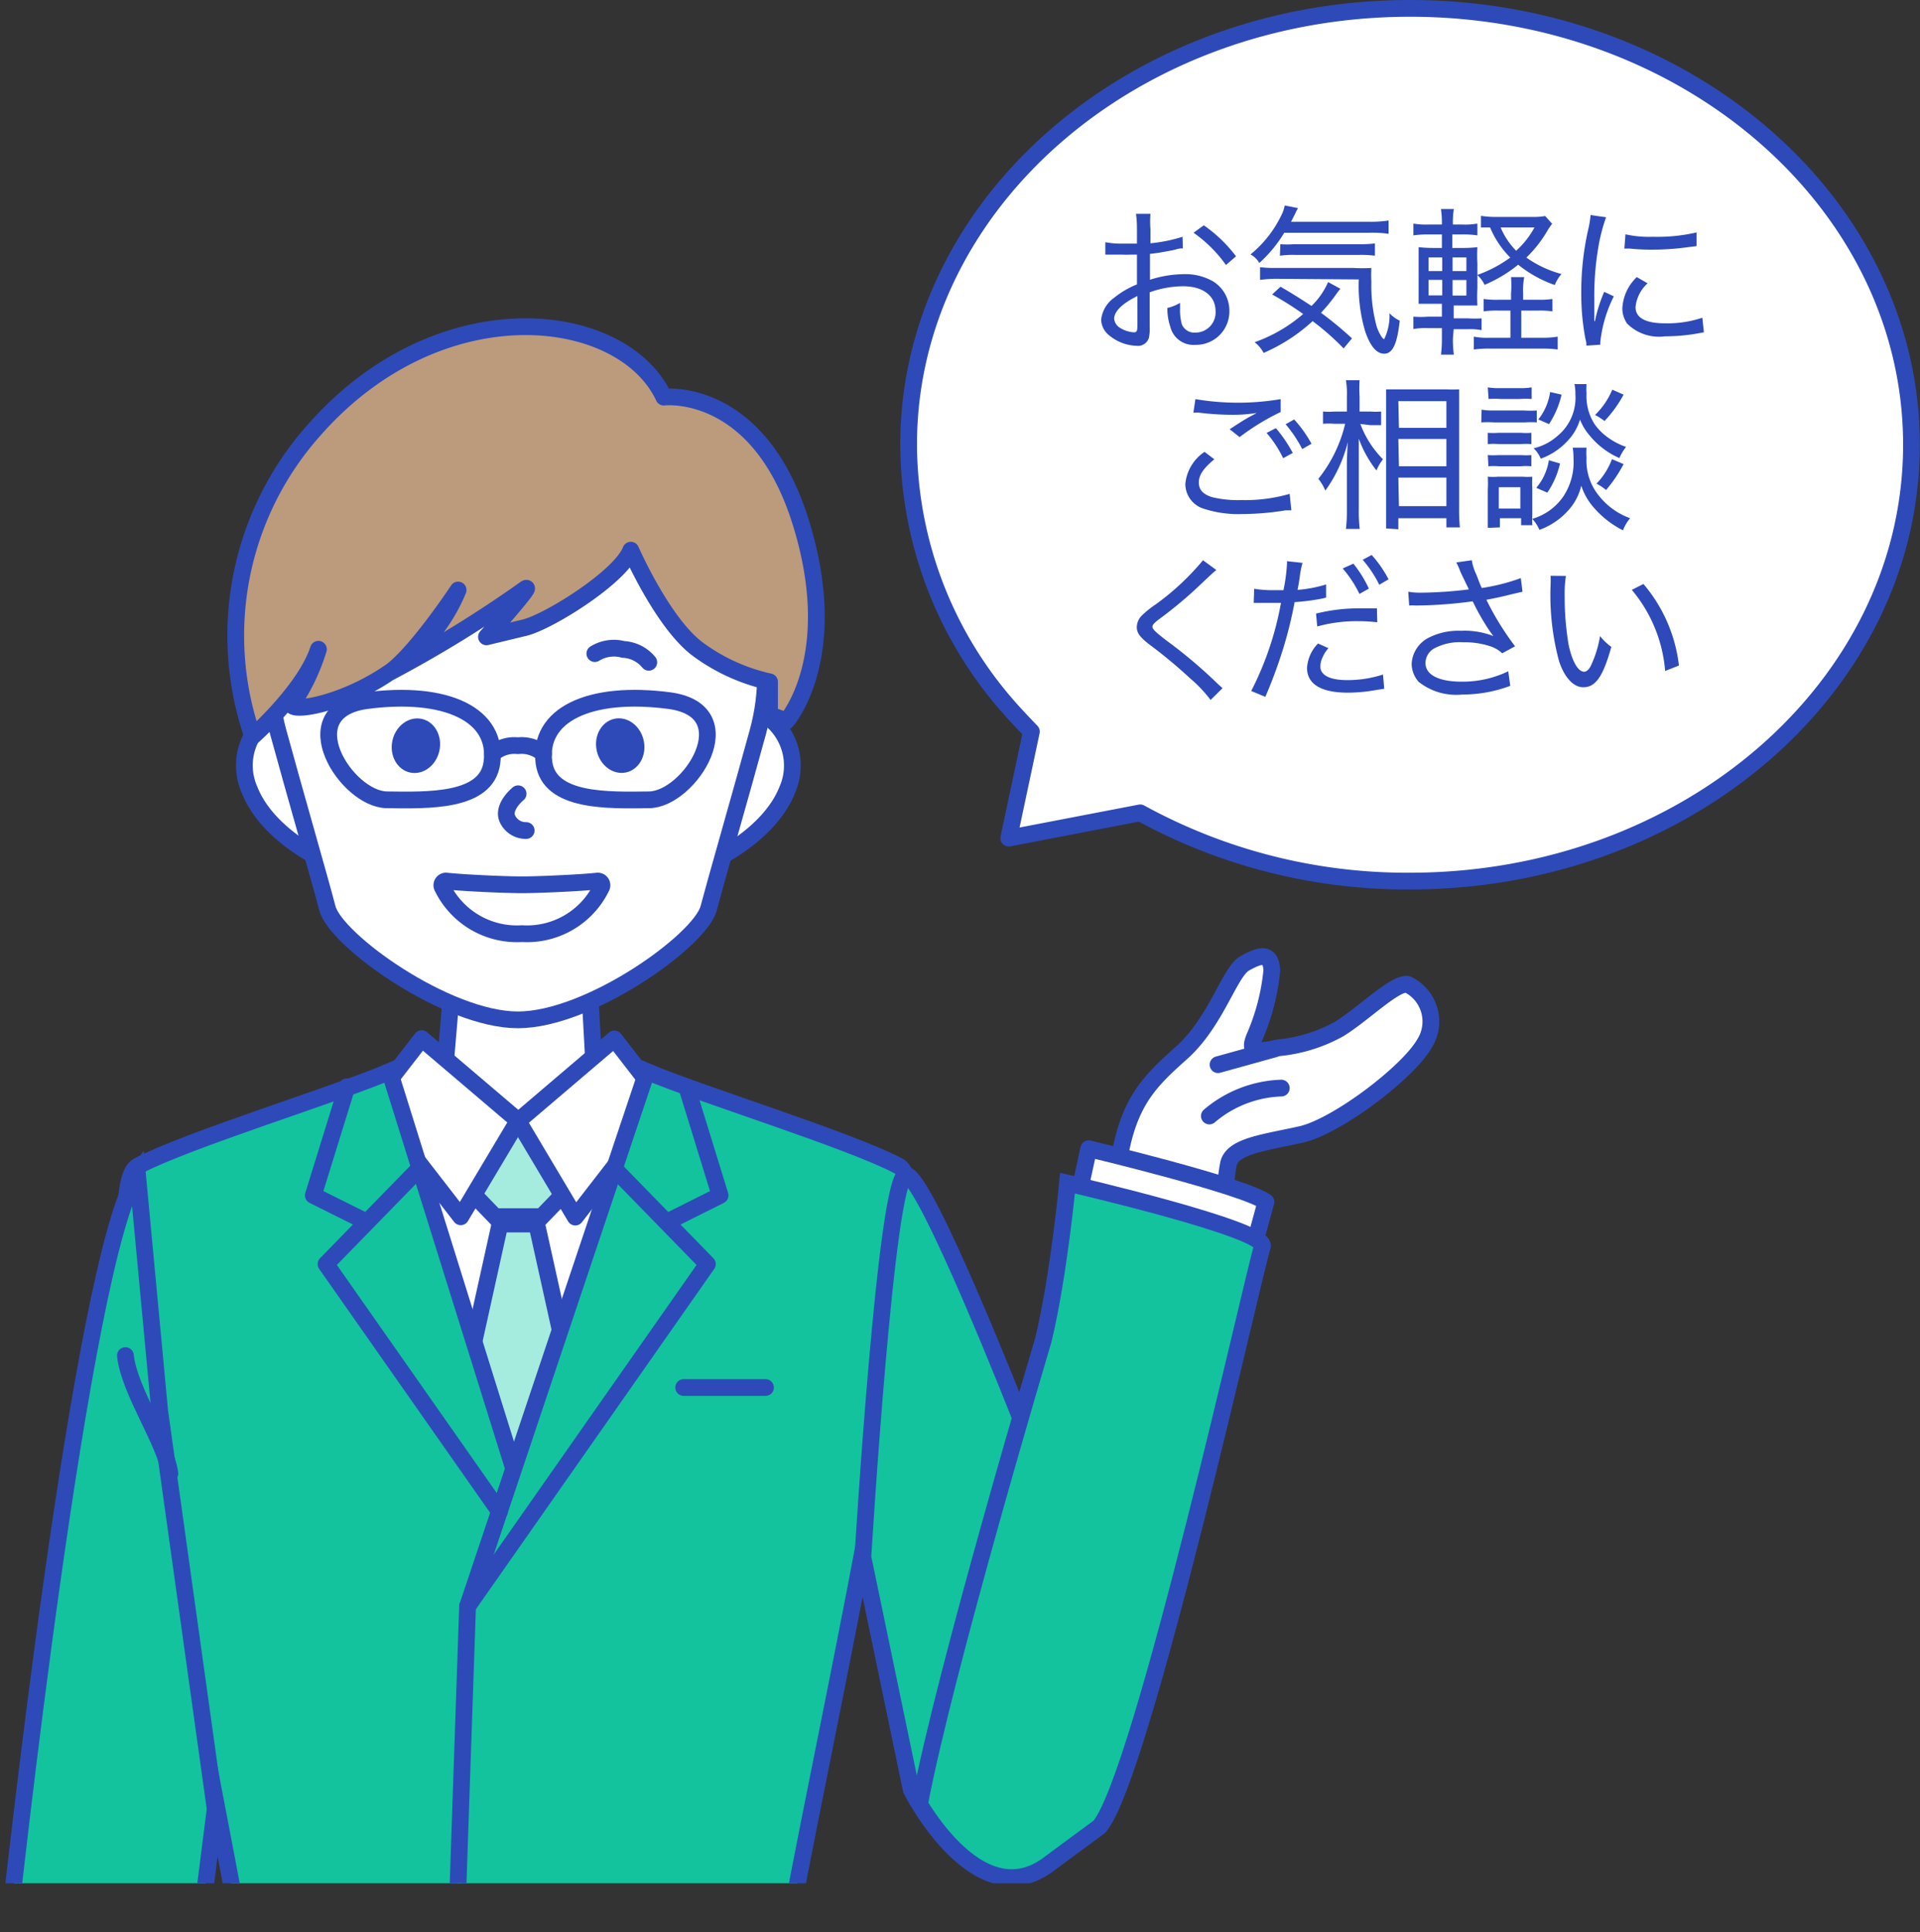<svg xmlns="http://www.w3.org/2000/svg" xmlns:xlink="http://www.w3.org/1999/xlink" viewBox="0 0 123.85 124.61"><rect x="0" y="0" width="123.85" height="124.61" fill="#333333" stroke="none"/><defs><style>.cls-1,.cls-6{fill:none;}.cls-2{clip-path:url(#clip-path);}.cls-3,.cls-4{fill:#fff;}.cls-10,.cls-3,.cls-6,.cls-7,.cls-8,.cls-9{stroke:#2e4ab9;stroke-width:1.08px;}.cls-10,.cls-3,.cls-6,.cls-8{stroke-linecap:round;stroke-linejoin:round;}.cls-5{fill:#2e4ab9;}.cls-10,.cls-7{fill:#a5ecde;}.cls-7,.cls-9{stroke-miterlimit:10;}.cls-8{fill:#bb9b7b;}.cls-9{fill:#13c39d;}</style><clipPath id="clip-path" transform="translate(-4.7 -3.58)"><rect class="cls-1" width="133.82" height="125.03"/></clipPath></defs><g id="レイヤー_2" data-name="レイヤー 2"><g id="レイヤー_1-2" data-name="レイヤー 1"><g class="cls-2"><path class="cls-3" d="M76.75,79.33c.54-4.45,1.89-5.83,4.15-7.84S84,66.26,85,65.7s1.67-.72,1.74.45a14.13,14.13,0,0,1-1.13,4.34c-.36.9,0,1,1.57.66a10,10,0,0,0,3.9-1.21c1.61-1,3.59-3,4.41-2.88a2.66,2.66,0,0,1,1.09,3.83c-1.08,1.87-5.65,5.33-7.95,5.85s-4.45.73-4.69,1.91a11.5,11.5,0,0,0-.2,2.51Z" transform="translate(-4.7 -3.58)"/><rect class="cls-4" x="25.11" y="69.1" width="16.74" height="31.3"/><path class="cls-3" d="M52.17,49.07a3.89,3.89,0,0,1,3.32,5.43c-1.18,3-4.93,4.64-4.93,4.64V49.07Z" transform="translate(-4.7 -3.58)"/><path class="cls-3" d="M24.1,49.07a3.88,3.88,0,0,0-3.31,5.43c1.17,3,4.93,4.64,4.93,4.64V49.07Z" transform="translate(-4.7 -3.58)"/><polyline class="cls-3" points="38.36 69.68 38.02 63.47 29.18 63.3 28.64 69.68"/><path class="cls-3" d="M38.11,31.5c-8.54,0-18.27,9-15.47,19.27,1.12,4.1,2.64,9.33,3.18,11.39s7.69,7.19,12.29,7.19,11.75-5.12,12.3-7.19,2.06-7.29,3.18-11.39C56.39,40.5,46.66,31.5,38.11,31.5Z" transform="translate(-4.7 -3.58)"/><ellipse class="cls-5" cx="31.52" cy="51.67" rx="1.77" ry="1.55" transform="translate(-30.47 67.59) rotate(-77.41)"/><ellipse class="cls-5" cx="44.7" cy="51.67" rx="1.55" ry="1.77" transform="translate(-14.88 7.4) rotate(-12.59)"/><path class="cls-6" d="M38.64,57.14a1.3,1.3,0,0,1-1.2-.74c-.37-.78.68-1.63.68-1.63" transform="translate(-4.7 -3.58)"/><path class="cls-6" d="M43.07,45.73a2.34,2.34,0,0,1,1.83-.27,2.28,2.28,0,0,1,1.65.83" transform="translate(-4.7 -3.58)"/><polygon class="cls-7" points="34.62 78.94 33.44 78.94 32.25 78.94 26.49 104.98 33.44 113.11 40.39 104.98 34.62 78.94"/><polygon class="cls-7" points="33.44 72.28 29.3 75.73 31.93 78.46 33.44 78.46 34.94 78.46 37.58 75.73 33.44 72.28"/><path class="cls-8" d="M38.53,41.59c.85-.64-2.45,3.06-2.45,3.06l2.45-.59c1.53-.36,6.19-3.26,6.86-5,0,0,2.06,4.72,4.34,6.4a12.22,12.22,0,0,0,4.61,2.09v2.12l1.1.4s3.64-4.14.89-12.88-8.81-8-8.81-8c-2.67-5.71-14.47-7.11-22.59,2.16A19.9,19.9,0,0,0,21,51.07s3.39-3,4.24-5.62a13.07,13.07,0,0,1-1.62,3.43c-1,1.06,7.79-.35,10.63-7.25,0,0-2.72,4.12-4.43,5.32A78.37,78.37,0,0,0,38.53,41.59Z" transform="translate(-4.7 -3.58)"/><path class="cls-6" d="M36.47,52.19a2.13,2.13,0,0,1,1.64-.52,2.14,2.14,0,0,1,1.65.52" transform="translate(-4.7 -3.58)"/><path class="cls-6" d="M36.43,52.77c.42-3.08-2.91-4.7-8.13-4-4.85.7-1.27,6.36,1.36,6.39S36.09,55.32,36.43,52.77Z" transform="translate(-4.7 -3.58)"/><path class="cls-6" d="M39.79,52.77c-.41-3.08,2.91-4.7,8.14-4,4.85.7,1.27,6.36-1.36,6.39S40.14,55.32,39.79,52.77Z" transform="translate(-4.7 -3.58)"/><polygon class="cls-3" points="33.42 72.27 27.2 66.98 24.01 71.1 29.72 78.47 33.42 72.27"/><polygon class="cls-3" points="33.42 72.29 39.63 67 42.82 71.12 37.11 78.49 33.42 72.29"/><path class="cls-9" d="M34.18,127.1H20c-2.57-14-9.49-46.67-6.41-48.32s13-4.7,16.24-6.1l8,25.6" transform="translate(-4.7 -3.58)"/><path class="cls-9" d="M42,127.1H55.75c2.58-14,10-46.67,6.92-48.32s-13-4.7-16.24-6.1L34.86,107.17l-.68,19.93Z" transform="translate(-4.7 -3.58)"/><polyline class="cls-6" points="44.29 70.08 46.45 77.09 43.21 78.71"/><polyline class="cls-6" points="39.63 75.37 45.63 81.52 30.17 103.59"/><polyline class="cls-6" points="22.38 70.08 20.21 77.09 23.46 78.71"/><path class="cls-3" d="M74.08,81.55l.85-3.89s10,2.39,11.43,3.43l-1,3.66S75.48,81.13,74.08,81.55Z" transform="translate(-4.7 -3.58)"/><polyline class="cls-6" points="27.03 75.37 21.03 81.52 32.22 97.48"/><path class="cls-9" d="M64,120C65.66,111.2,72,90,72,90c1-4.16,1.56-10.12,1.56-10.12s13,3,12.57,4.09-7.75,34.26-10.52,37.42l-3.13,2.31c-4.75,3.77-9-4.7-9-4.7l-3.12-15s1.5-24.84,2.8-24.64,7.3,15.48,7.3,15.48" transform="translate(-4.7 -3.58)"/><line class="cls-10" x1="44.1" y1="89.48" x2="49.38" y2="89.48"/><path class="cls-3" d="M38.37,60.64c-1.06,0-3.78-.12-4.87-.24a.27.27,0,0,0-.27.39,5.35,5.35,0,0,0,5.14,3,5.34,5.34,0,0,0,5.13-3,.27.27,0,0,0-.27-.39C42.14,60.52,39.42,60.64,38.37,60.64Z" transform="translate(-4.7 -3.58)"/><path class="cls-9" d="M13.57,79.32C9.93,84.61,5.3,127.65,5.3,127.65H17.64l.94-7.41L15,94.57Z" transform="translate(-4.7 -3.58)"/><path class="cls-10" d="M12.79,91c.24,2.29,2.6,5.6,2.87,7.61" transform="translate(-4.7 -3.58)"/><path class="cls-3" d="M95.66,4.12c-17.87,0-32.35,12.6-32.35,28.14a25.78,25.78,0,0,0,6.52,17c.45.51.92,1,1.4,1.5l-1.46,6.87L78.25,56A35.77,35.77,0,0,0,95.66,60.4C113.52,60.4,128,47.8,128,32.26S113.52,4.12,95.66,4.12Z" transform="translate(-4.7 -3.58)"/><path class="cls-6" d="M83.27,72.24l3.6-1Z" transform="translate(-4.7 -3.58)"/><path class="cls-6" d="M87.35,73.75a7.55,7.55,0,0,0-4.64,1.8" transform="translate(-4.7 -3.58)"/></g><path class="cls-5" d="M81,19.6c-.19,0-.23,0-.61.11-.65.12-1.05.2-1.51.24v1.67a7.37,7.37,0,0,1,2.21-.36,3.57,3.57,0,0,1,1.85.46A2.21,2.21,0,0,1,84,23.62a2.15,2.15,0,0,1-2.19,2.2,1.54,1.54,0,0,1-1.62-1.17A3.68,3.68,0,0,1,80,23.44a2.76,2.76,0,0,0,.82-.33c0,.2,0,.28,0,.4a3.33,3.33,0,0,0,.12,1,.88.88,0,0,0,.87.52,1.3,1.3,0,0,0,1.3-1.38c0-1-.82-1.61-2.1-1.61a6.55,6.55,0,0,0-2.15.39v2.19a2.93,2.93,0,0,1-.05.75.74.74,0,0,1-.8.51,2.89,2.89,0,0,1-1.77-.68,1.34,1.34,0,0,1-.51-1,2,2,0,0,1,.84-1.42,5.75,5.75,0,0,1,1.47-.86V20l-.41,0a5,5,0,0,1-.58,0H76V19.2a5.34,5.34,0,0,0,1.12.09c.24,0,.24,0,.92,0v-.92a7.47,7.47,0,0,0-.06-1h.93a6.55,6.55,0,0,0,0,1v.9a10.07,10.07,0,0,0,2.07-.42Zm-2.93,3.07c-1,.49-1.5,1-1.5,1.47a.77.77,0,0,0,.41.6,1.83,1.83,0,0,0,.86.27c.19,0,.23-.08.23-.49Zm5.71-2a8.6,8.6,0,0,0-2.09-2.08l.66-.48a9.08,9.08,0,0,1,2.08,2Z" transform="translate(-4.7 -3.58)"/><path class="cls-5" d="M87.54,18.59a8.46,8.46,0,0,1-1.61,1.95,1.37,1.37,0,0,0-.57-.55,7.37,7.37,0,0,0,2-2.54,2.16,2.16,0,0,0,.21-.62l.86.17a2.69,2.69,0,0,0-.18.35l-.27.53h5a7.33,7.33,0,0,0,1.29-.08v.86A7.15,7.15,0,0,0,93,18.59Zm3.83,7.46a16.34,16.34,0,0,0-2-1.76,11.28,11.28,0,0,1-3.16,2.05,2.08,2.08,0,0,0-.58-.69,9.78,9.78,0,0,0,3.13-1.82,20.42,20.42,0,0,0-2-1.26l.54-.5c.81.47,1.18.71,2,1.24a4.82,4.82,0,0,0,1.07-1.54l.79.43c-.16.2-.16.2-.41.55a10.69,10.69,0,0,1-.84,1,23.26,23.26,0,0,1,2,1.65Zm-4.29-4.49a7.78,7.78,0,0,0-1.1.07v-.82a7.51,7.51,0,0,0,1,.05h5a10.69,10.69,0,0,0,1.18,0,8.52,8.52,0,0,0,0,.9,10,10,0,0,0,.35,2.9c.15.42.37.79.48.79a3.51,3.51,0,0,0,.34-1.67,2.17,2.17,0,0,0,.66.48c-.16,1.48-.45,2.13-1,2.13s-.93-.59-1.22-1.41a10.3,10.3,0,0,1-.42-3.38Zm.21-2.23a5.76,5.76,0,0,0,.86,0h4.24a7.82,7.82,0,0,0,1-.05v.79a6.92,6.92,0,0,0-1-.05H88.26a6.36,6.36,0,0,0-1,.05Z" transform="translate(-4.7 -3.58)"/><path class="cls-5" d="M98.42,25.4a7.14,7.14,0,0,0,.06,1.05h-.83a7.64,7.64,0,0,0,.06-1.07v-.64h-.89a4.41,4.41,0,0,0-.95.06V24a5.92,5.92,0,0,0,.95,0h.89v-.83h-.5c-.43,0-.73,0-1,0,0-.32,0-.66,0-1.11V20.6c0-.45,0-.77,0-1.08a8.7,8.7,0,0,0,1,.05h.5V18.7h-.84a6.28,6.28,0,0,0-1,.06V18a5,5,0,0,0,1,.06h.84a6.6,6.6,0,0,0-.06-1h.83a5.39,5.39,0,0,0-.06,1H99A4.91,4.91,0,0,0,100,18v.76A6,6,0,0,0,99,18.7h-.62v.87H99a8.07,8.07,0,0,0,1-.05,9.12,9.12,0,0,0,0,1.06v.73a8.32,8.32,0,0,0,2.12-1.12,6,6,0,0,1-1.3-1.94c-.31,0-.41,0-.59,0V17.5a5.93,5.93,0,0,0,.94.07h2.48a3.76,3.76,0,0,0,.72-.06l.45.5c-.08.11-.15.2-.27.39a8,8,0,0,1-1.39,1.79,7,7,0,0,0,2.26,1.06,2.7,2.7,0,0,0-.43.71,7.9,7.9,0,0,1-2.36-1.31,8.86,8.86,0,0,1-2.17,1.3,1.9,1.9,0,0,0-.46-.63v.86a10.17,10.17,0,0,0,0,1.1c-.29,0-.53,0-1,0h-.53v.83h.93a6.46,6.46,0,0,0,.87,0v.76a4,4,0,0,0-.9-.06h-.9Zm-1.57-5.22v.88h.88v-.88Zm0,1.45v1h.88v-1Zm2.44-.57v-.88H98.4v.88Zm0,1.58v-1H98.4v1Zm4.64.27a5.23,5.23,0,0,0,.91-.05v.8a5.73,5.73,0,0,0-.92-.05h-1.09v1.75h1.35a5.59,5.59,0,0,0,1-.07v.83a7.36,7.36,0,0,0-1-.06h-3.41a7.11,7.11,0,0,0-1,.06v-.83a4.47,4.47,0,0,0,1,.07h1.36V23.61h-.78a6.07,6.07,0,0,0-.95.05v-.8a6,6,0,0,0,1,.05h.77v-.4a7,7,0,0,0,0-1.06h.85a4.69,4.69,0,0,0-.07,1.06v.4Zm-2.43-4.66a4.73,4.73,0,0,0,1,1.5,5.6,5.6,0,0,0,1.18-1.5Z" transform="translate(-4.7 -3.58)"/><path class="cls-5" d="M107.58,24.3a9.53,9.53,0,0,1,.6-1.9l.62.29a8.59,8.59,0,0,0-.87,2.93,1.49,1.49,0,0,0,0,.19l-.9.06c0-.16,0-.22-.06-.43a15.41,15.41,0,0,1-.27-3,18,18,0,0,1,.46-4.11,6.35,6.35,0,0,0,.14-.88l1,.14a11.53,11.53,0,0,0-.52,2.06,18.69,18.69,0,0,0-.24,3.17c0,.21,0,.71,0,1s0,.27,0,.45Zm3.4-2.45a2.38,2.38,0,0,0-.78,1.53c0,.7.65,1.05,1.9,1.05a7.12,7.12,0,0,0,2.41-.36l.1.94-.38.07a12.21,12.21,0,0,1-2.13.19,2.91,2.91,0,0,1-2.44-.82,1.69,1.69,0,0,1-.31-1,3,3,0,0,1,.93-2Zm-1.43-3.16a6.83,6.83,0,0,0,1.75.16,11.3,11.3,0,0,0,2.84-.28l0,.88-.71.09a16.55,16.55,0,0,1-2.21.14,12.94,12.94,0,0,1-1.39-.07l-.18,0-.17,0Z" transform="translate(-4.7 -3.58)"/><path class="cls-5" d="M88,36.49l-.37,0a17.44,17.44,0,0,1-2.79.24,7.19,7.19,0,0,1-2.45-.33,1.68,1.68,0,0,1-1.23-1.61,2.8,2.8,0,0,1,1.24-2.07l.63.48c-.67.55-1,1-1,1.49s.29.77.85.95a7.1,7.1,0,0,0,1.88.19,10.42,10.42,0,0,0,3.13-.4Zm-6.19-7.17a16.57,16.57,0,0,0,5.5,0l0,.83a15.08,15.08,0,0,0-2.65,1.62l-.64-.51c.68-.44.86-.56,1.28-.8l.27-.14.19-.11a9.19,9.19,0,0,1-1.54.12,17.27,17.27,0,0,1-2.19-.14l-.35,0ZM87,31.19a8.85,8.85,0,0,1,1.09,1.6l-.62.34a7.19,7.19,0,0,0-1.07-1.63Zm1.18-.56A8,8,0,0,1,89.3,32.2l-.6.34a8.28,8.28,0,0,0-1.07-1.6Z" transform="translate(-4.7 -3.58)"/><path class="cls-5" d="M92.45,30.92a6.35,6.35,0,0,0,1.46,2.28,2.85,2.85,0,0,0-.42.72,7.34,7.34,0,0,1-1.14-2.05c0,.89,0,1.28,0,1.6v3a9.31,9.31,0,0,0,.06,1.22h-.89a9.52,9.52,0,0,0,.06-1.22v-2.7c0-.42,0-.7.06-1.68a9.08,9.08,0,0,1-1.45,3.13,3,3,0,0,0-.45-.76,9,9,0,0,0,1.73-3.55h-.69a4.79,4.79,0,0,0-.74,0v-.79a4.61,4.61,0,0,0,.75,0h.79v-.95a5.32,5.32,0,0,0-.06-1.07h.88a8.8,8.8,0,0,0,0,1.07v.95h.71a4.44,4.44,0,0,0,.68,0V31c-.21,0-.43,0-.68,0Zm1.66,6.74c0-.37,0-.76,0-1.29V29.8c0-.34,0-.63,0-1.11.26,0,.37,0,.84,0H98a7.56,7.56,0,0,0,.82,0c0,.24,0,.52,0,1v6.64a12.27,12.27,0,0,0,.05,1.26H98V37h-3.1v.71Zm.83-6.49H98V29.45h-3.1Zm0,2.48H98V31.89h-3.1Zm0,2.57H98V34.38h-3.1Z" transform="translate(-4.7 -3.58)"/><path class="cls-5" d="M100.27,30a4.45,4.45,0,0,0,.82.05H103a5.55,5.55,0,0,0,.83,0v.77a5.17,5.17,0,0,0-.76,0h-2a6.61,6.61,0,0,0-.82,0Zm.4,7.62c0-.3,0-.69,0-1V35.16a7.17,7.17,0,0,0,0-.84,3.84,3.84,0,0,0,.67,0h1.57a3.35,3.35,0,0,0,.63,0,7.33,7.33,0,0,0,0,.78v1.66a6.66,6.66,0,0,0,0,.69h-.72V37h-1.37v.59Zm0-6.13a4.16,4.16,0,0,0,.7,0h1.44a3.62,3.62,0,0,0,.67,0v.73a4.06,4.06,0,0,0-.67,0h-1.44a4.23,4.23,0,0,0-.7,0Zm0,1.44a6.16,6.16,0,0,0,.7,0h1.44a5.47,5.47,0,0,0,.67,0v.72a4,4,0,0,0-.69,0H101.4a4.17,4.17,0,0,0-.69,0Zm0-4.37a4.1,4.1,0,0,0,.78.05h1.27a4.17,4.17,0,0,0,.78-.05v.75a5.85,5.85,0,0,0-.78,0H101.5a5.85,5.85,0,0,0-.78,0Zm.71,7.82h1.39V35h-1.39Zm5.66-3.93a4.22,4.22,0,0,0,0,.64,3.56,3.56,0,0,0,.69,2.32A4.56,4.56,0,0,0,109.85,37a2.77,2.77,0,0,0-.46.78,6.13,6.13,0,0,1-1.85-1.43,4,4,0,0,1-.84-1.45,3.53,3.53,0,0,1-.79,1.54A4.57,4.57,0,0,1,104,37.75a2.48,2.48,0,0,0-.46-.71,3.67,3.67,0,0,0,2-1.44,4,4,0,0,0,.66-2.44,4.73,4.73,0,0,0-.05-.71Zm0-4.1a4.84,4.84,0,0,0,0,.63,3.3,3.3,0,0,0,.55,2,3.72,3.72,0,0,0,1,.93,4.32,4.32,0,0,0,1,.49,3.19,3.19,0,0,0-.43.72,5.08,5.08,0,0,1-1.94-1.48,3.42,3.42,0,0,1-.6-1,3.45,3.45,0,0,1-.6,1.14,4.41,4.41,0,0,1-1.93,1.38,2,2,0,0,0-.46-.67,3.54,3.54,0,0,0,1.54-.8A3.18,3.18,0,0,0,106.32,29a2.76,2.76,0,0,0-.06-.65Zm-1.71,5.12a5.51,5.51,0,0,1-.82,1.88l-.71-.31a3.6,3.6,0,0,0,.81-1.78Zm.1-4.44a5.86,5.86,0,0,1-.81,1.9l-.69-.3a3.66,3.66,0,0,0,.76-1.77Zm4,0a7.92,7.92,0,0,1-1.23,1.7,4.41,4.41,0,0,0-.61-.39,4.91,4.91,0,0,0,1.11-1.63Zm0,4.48a8.92,8.92,0,0,1-1.13,1.67,3.51,3.51,0,0,0-.62-.41,4.51,4.51,0,0,0,1-1.58Z" transform="translate(-4.7 -3.58)"/><path class="cls-5" d="M83.16,40.34c-.14.11-.27.22-1.27,1.17a27.43,27.43,0,0,1-2.42,2c-.35.27-.43.37-.43.49s.06.24.92.9a30.92,30.92,0,0,1,3.3,2.79l.3.27-.77.76a8.68,8.68,0,0,0-1.34-1.41,31,31,0,0,0-2.64-2.19c-.6-.48-.78-.72-.78-1.11a1.07,1.07,0,0,1,.31-.72,6,6,0,0,1,.89-.72,16.53,16.53,0,0,0,3.07-2.86Z" transform="translate(-4.7 -3.58)"/><path class="cls-5" d="M85.6,41.55a7.62,7.62,0,0,0,1.32.09l.57,0a11.52,11.52,0,0,0,.23-1.73v-.14l1,.11a5.67,5.67,0,0,0-.19,1c-.06.35-.08.48-.13.74a8.36,8.36,0,0,0,1.84-.35l0,.85-.3.07a13.86,13.86,0,0,1-1.73.22,26.94,26.94,0,0,1-.7,2.87,31.12,31.12,0,0,1-1.19,3.24l-.91-.38a20.27,20.27,0,0,0,1.92-5.68h-.86c-.08,0-.36,0-.64,0h-.26Zm4.79,3.83A2.24,2.24,0,0,0,90,46a1.39,1.39,0,0,0-.13.56c0,.57.62.88,1.74.88a7.45,7.45,0,0,0,2.3-.36l.08.92-.48.07a10.51,10.51,0,0,1-1.86.18c-1.73,0-2.64-.55-2.64-1.6a2.45,2.45,0,0,1,.71-1.57Zm3.15-1.67a11,11,0,0,0-1.25-.07,9.53,9.53,0,0,0-2.62.34l-.08-.83a11.58,11.58,0,0,1,2.84-.34l1.09,0ZM92,39.93A7.73,7.73,0,0,1,93,41.54l-.61.34a7.29,7.29,0,0,0-1.08-1.64Zm1.18-.56a7.58,7.58,0,0,1,1.09,1.57l-.6.35a7.51,7.51,0,0,0-1.07-1.61Z" transform="translate(-4.7 -3.58)"/><path class="cls-5" d="M98.91,40.47a4.66,4.66,0,0,0-.27-.62l1-.14a3.28,3.28,0,0,0,.29.92c.2.52.27.7.35.87a12.6,12.6,0,0,0,2.52-.64l.11.88-.65.15c-.6.15-.94.23-1.68.37a18.28,18.28,0,0,0,1.85,3l-.83.45a2.1,2.1,0,0,0-.73-.44A5.27,5.27,0,0,0,99.09,45a3.51,3.51,0,0,0-1.9.41,1.1,1.1,0,0,0-.54.92c0,.77.85,1.21,2.34,1.21a6.78,6.78,0,0,0,3-.67l.13.94a8.82,8.82,0,0,1-3.1.56,3.9,3.9,0,0,1-2.8-.81,1.76,1.76,0,0,1-.46-1.19,2,2,0,0,1,1.09-1.66,4.19,4.19,0,0,1,2.08-.45,5.09,5.09,0,0,1,2.1.34l-.22-.3a14.91,14.91,0,0,1-.94-1.59,3.45,3.45,0,0,0-.18-.35,28.55,28.55,0,0,1-3.68.27,2.37,2.37,0,0,0-.41,0l-.06-.89a4.83,4.83,0,0,0,.91.06,26.76,26.76,0,0,0,3-.21Z" transform="translate(-4.7 -3.58)"/><path class="cls-5" d="M105.71,40.72a7.45,7.45,0,0,0-.08,1.3,18.62,18.62,0,0,0,.25,3.12c.22,1.07.61,1.76,1,1.76.17,0,.35-.16.49-.5a7.07,7.07,0,0,0,.54-1.8,3.75,3.75,0,0,0,.73.7c-.53,1.88-1,2.6-1.81,2.6-.63,0-1.21-.62-1.56-1.67a16.4,16.4,0,0,1-.55-4.9,6.16,6.16,0,0,0,0-.62Zm5,.52A9.86,9.86,0,0,1,113,46.5l-.89.35a9.27,9.27,0,0,0-2.15-5.23Z" transform="translate(-4.7 -3.58)"/></g></g></svg>